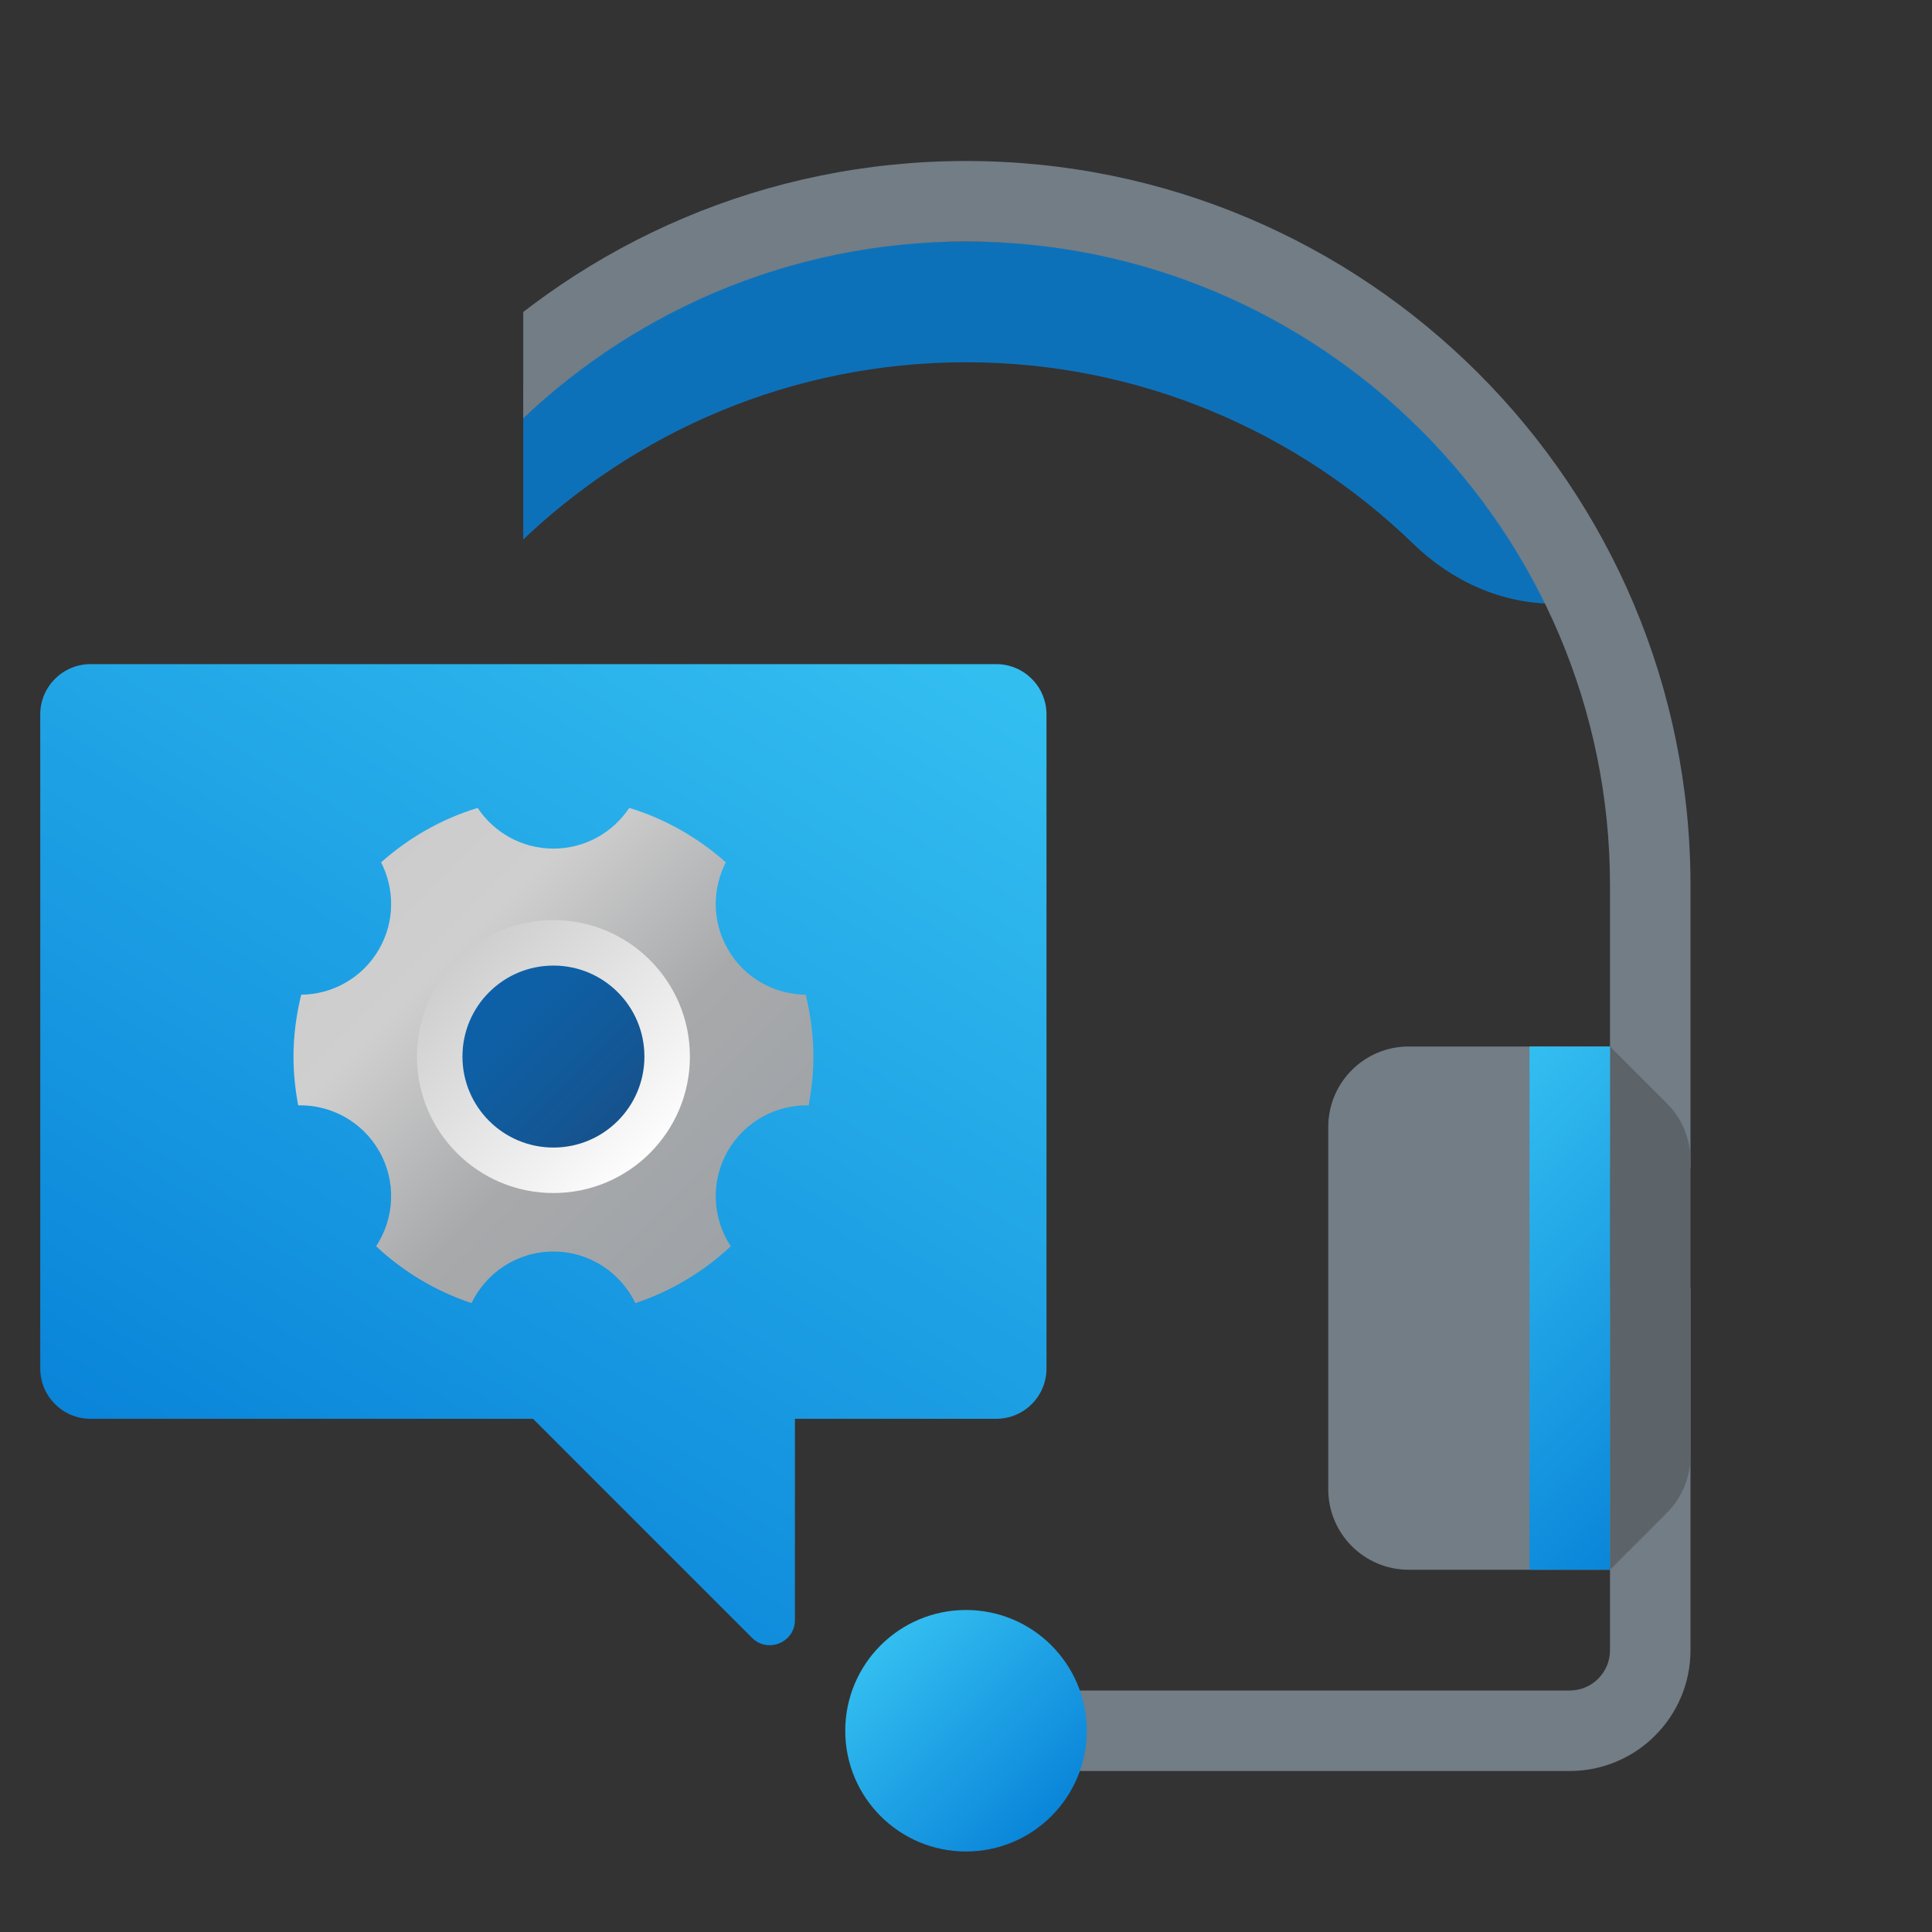 <svg width="96" height="96" viewBox="0 0 96 96" fill="none" xmlns="http://www.w3.org/2000/svg">
<rect x="0" y="0" width="96" height="96" fill="#333333" stroke="none"/>
<path d="M4.5 33H49.5C50.881 33 52 34.119 52 35.5V68C52 69.381 50.881 70.5 49.5 70.5H39.5V80.498C39.5 81.611 38.154 82.169 37.366 81.381L26.485 70.5H4.5C3.119 70.5 2 69.381 2 68V35.5C2 34.119 3.119 33 4.5 33Z" fill="url(#paint0_linear_353_310)"/>
<path d="M27.5 59.927C31.602 59.927 34.927 56.602 34.927 52.5C34.927 48.398 31.602 45.073 27.5 45.073C23.398 45.073 20.073 48.398 20.073 52.5C20.073 56.602 23.398 59.927 27.5 59.927Z" fill="url(#paint1_linear_353_310)"/>
<path d="M27.5 57.021C29.997 57.021 32.021 54.997 32.021 52.5C32.021 50.003 29.997 47.979 27.5 47.979C25.003 47.979 22.979 50.003 22.979 52.5C22.979 54.997 25.003 57.021 27.5 57.021Z" fill="url(#paint2_linear_353_310)"/>
<path d="M40.034 49.428C38.491 49.409 36.997 48.605 36.17 47.172C35.373 45.792 35.389 44.169 36.065 42.849C34.693 41.631 33.067 40.693 31.267 40.145C30.456 41.363 29.073 42.167 27.5 42.167C25.927 42.167 24.544 41.363 23.734 40.145C21.934 40.693 20.308 41.631 18.936 42.849C19.611 44.169 19.627 45.792 18.831 47.172C18.004 48.605 16.51 49.409 14.967 49.428C14.725 50.414 14.583 51.44 14.583 52.5C14.583 53.329 14.669 54.137 14.818 54.923C16.413 54.89 17.977 55.703 18.831 57.182C19.715 58.713 19.598 60.543 18.689 61.926C20.034 63.183 21.642 64.158 23.429 64.751C24.159 63.236 25.705 62.188 27.5 62.188C29.295 62.188 30.841 63.236 31.571 64.752C33.358 64.159 34.967 63.184 36.311 61.927C35.402 60.544 35.285 58.714 36.169 57.183C37.023 55.704 38.586 54.891 40.182 54.924C40.331 54.137 40.417 53.329 40.417 52.5C40.417 51.44 40.275 50.414 40.034 49.428ZM27.5 59.281C23.755 59.281 20.719 56.245 20.719 52.5C20.719 48.755 23.755 45.719 27.5 45.719C31.245 45.719 34.281 48.755 34.281 52.5C34.281 56.245 31.245 59.281 27.5 59.281Z" fill="url(#paint3_linear_353_310)"/>
<g clip-path="url(#clip0_353_310)">
<path d="M78 88H48V84H78C79.104 84 80 83.104 80 82V64H84V82C84 85.308 81.308 88 78 88Z" fill="#727D86"/>
<path d="M48 12C24 12 18.07 30 18.07 30H18.758C21.398 30 23.866 28.872 25.76 27.036C31.52 21.45 39.36 18 48 18C56.64 18 64.48 21.45 70.24 27.036C72.134 28.872 74.604 30 77.242 30H77.93C77.93 30 72 12 48 12Z" fill="#0D71BA"/>
<path d="M16 58V44C16 26.356 30.356 12 48 12C65.644 12 80 26.356 80 44V58H84C84 50.542 84 46.434 84 44C84 24.118 67.882 8 48 8C28.118 8 12 24.118 12 44C12 46.434 12 50.542 12 58H16Z" fill="#727D86"/>
<path d="M80 52L82.828 54.828C83.578 55.578 84 56.596 84 57.656V72.342C84 73.402 83.578 74.42 82.828 75.17L80 78V52Z" fill="#5C6369"/>
<path d="M80 78H70C67.79 78 66 76.21 66 74V56C66 53.79 67.79 52 70 52H80V78Z" fill="#727D86"/>
<path d="M80 52H76V78H80V52Z" fill="url(#paint4_linear_353_310)"/>
<path d="M54 86C54 89.314 51.314 92 48 92C44.686 92 42 89.314 42 86C42 82.686 44.686 80 48 80C51.314 80 54 82.686 54 86Z" fill="url(#paint5_linear_353_310)"/>
</g>
<defs>
<linearGradient id="paint0_linear_353_310" x1="41.142" y1="28.74" x2="12.525" y2="75.301" gradientUnits="userSpaceOnUse">
<stop stop-color="#33BEF0"/>
<stop offset="1" stop-color="#0A85D9"/>
</linearGradient>
<linearGradient id="paint1_linear_353_310" x1="32.674" y1="57.675" x2="22.256" y2="47.257" gradientUnits="userSpaceOnUse">
<stop stop-color="white"/>
<stop offset="0.242" stop-color="#F2F2F2"/>
<stop offset="1" stop-color="#CCCCCC"/>
</linearGradient>
<linearGradient id="paint2_linear_353_310" x1="23.27" y1="48.27" x2="30.69" y2="55.691" gradientUnits="userSpaceOnUse">
<stop stop-color="#0D61A9"/>
<stop offset="0.363" stop-color="#0E5FA4"/>
<stop offset="0.78" stop-color="#135796"/>
<stop offset="1" stop-color="#16528C"/>
</linearGradient>
<linearGradient id="paint3_linear_353_310" x1="15.44" y1="40.451" x2="36.595" y2="61.606" gradientUnits="userSpaceOnUse">
<stop stop-color="#CACACA"/>
<stop offset="0.331" stop-color="#CFCFCF"/>
<stop offset="0.669" stop-color="#A8A9AB"/>
<stop offset="1" stop-color="#9EA3A7"/>
</linearGradient>
<linearGradient id="paint4_linear_353_310" x1="70.5" y1="57.5" x2="85.5" y2="72.5" gradientUnits="userSpaceOnUse">
<stop stop-color="#33BEF0"/>
<stop offset="1" stop-color="#0A85D9"/>
</linearGradient>
<linearGradient id="paint5_linear_353_310" x1="43.758" y1="81.758" x2="52.242" y2="90.242" gradientUnits="userSpaceOnUse">
<stop stop-color="#33BEF0"/>
<stop offset="1" stop-color="#0A85D9"/>
</linearGradient>
<clipPath id="clip0_353_310">
<rect width="70" height="96" fill="white" transform="translate(26)"/>
</clipPath>
</defs>
</svg>
